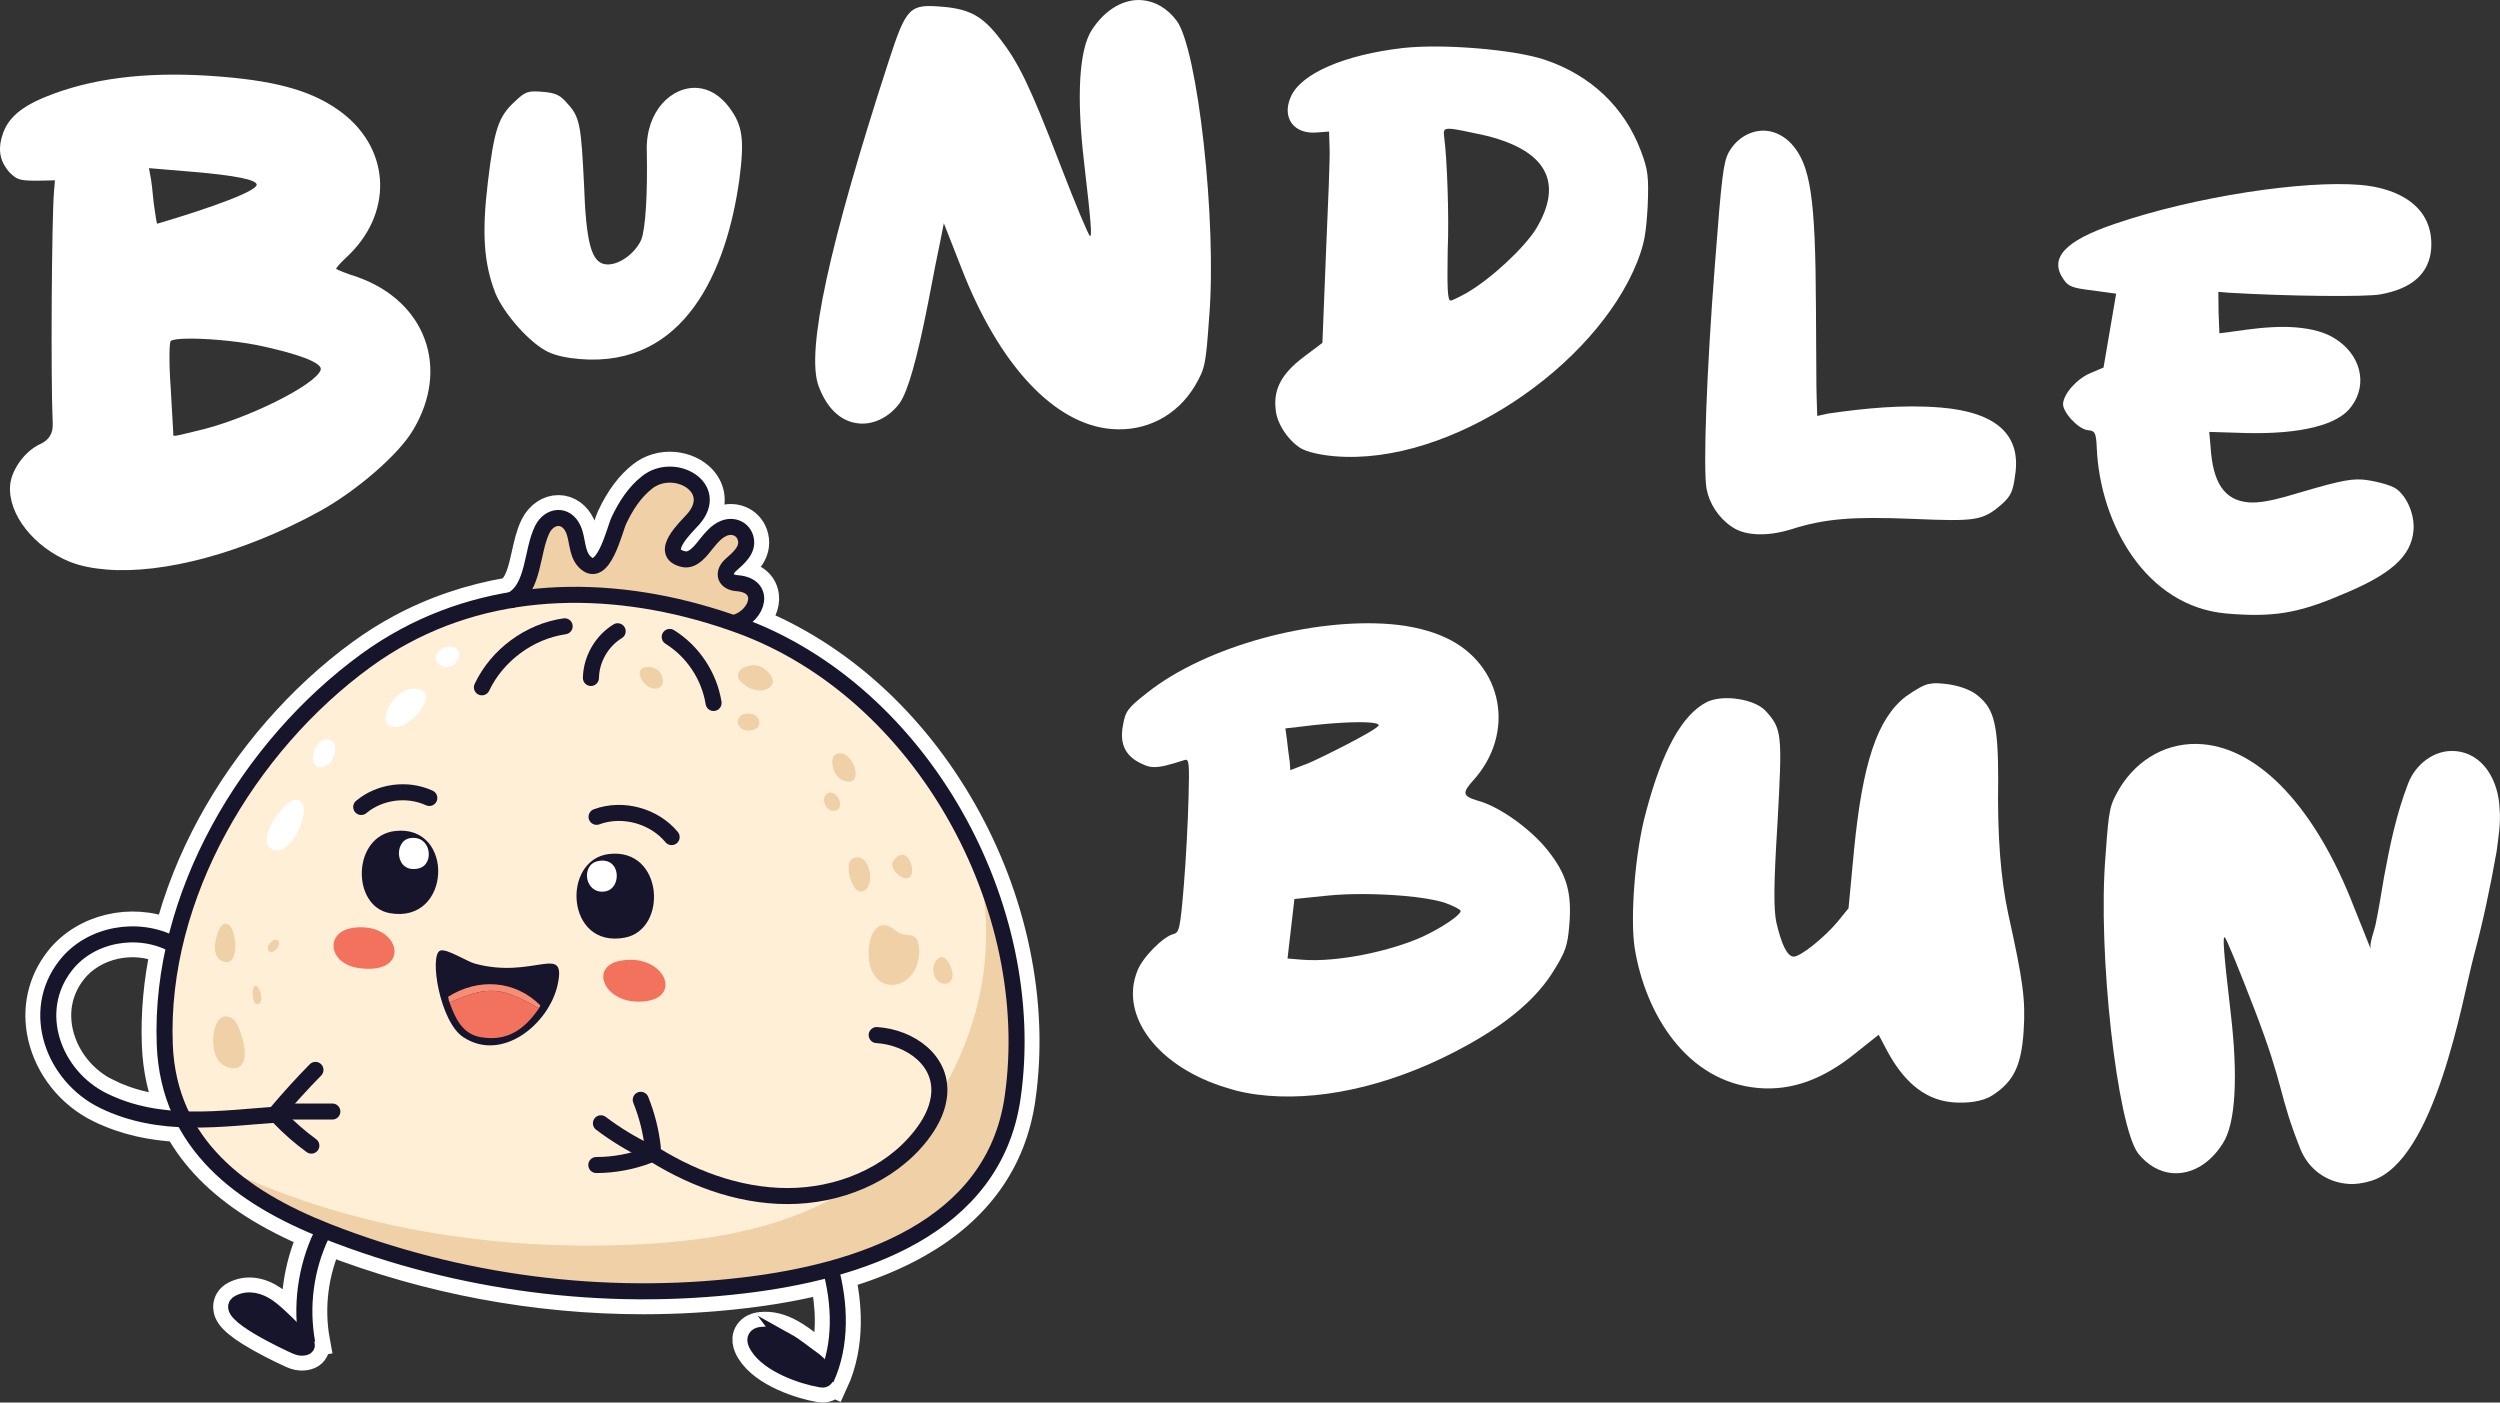 <svg xmlns="http://www.w3.org/2000/svg" id="Layer_2" viewBox="0 0 1678.46 941.63"><rect x="0" y="0" width="1678.46" height="941.63" fill="#333333" stroke="none"/><defs><style>      .cls-1 {        stroke-linecap: round;        stroke-linejoin: round;      }      .cls-1, .cls-2 {        fill: none;      }      .cls-1, .cls-2, .cls-3 {        stroke: #17152b;        stroke-width: 10.77px;      }      .cls-4 {        fill: #ffefd7;      }      .cls-5 {        fill: #f68e76;      }      .cls-2, .cls-6, .cls-3 {        stroke-miterlimit: 10;      }      .cls-7, .cls-3 {        fill: #17152b;      }      .cls-8, .cls-6 {        fill: #fff;      }      .cls-6 {        stroke: #fff;        stroke-width: 20px;      }      .cls-9 {        fill: #efd0a7;      }      .cls-10 {        fill: #f3725e;      }    </style></defs><g id="Layer_2-2" data-name="Layer_2"><g><g><g><path class="cls-8" d="M753.87,487.31c1.69-9.83,3.16-11.88,16.15-22.07,39.94-31.79,111.75-50.51,163.85-46.17,14.21,1.19,26.95,4.42,36.96,9.15,38.39,17.95,47.11,64.2,18,96.03-7.18,8.07-6.93,10.26,3.23,13.28,14.43,3.81,35.7,19.02,47.08,33.41,12.95,16.26,16.25,28.67,14.46,50.2-1.11,13.35-2.34,17.58-10.34,30.36-11.05,18.16-29.75,34.37-57.49,49.84-45.93,25.65-94.2,37.67-134.67,34.29-9.9-.83-18.87-2.44-27.74-5.35-45.68-13.78-71.87-48.06-59.81-78.27,3.37-9.26,17.55-23.25,24.19-24.86,3.98-.97,4.63-3.52,7.07-32.8,1.47-17.65,2.8-43.99,3.16-58.71.61-22.93.47-26.41-2.65-25.37-10.69,3.44-16.9,5.09-21.64,4.7-2.15-.18-4.27-.79-6.35-1.83-11.3-4.85-15.82-13.03-13.45-25.84ZM862.99,489.04l1.08,7.89c.5,4.38,1.26,10.94,1.83,14.46l.4,5.67,12.09-4.63c5.38-2.15,46.97-22.53,47.23-25.54.07-.86-2.05-1.47-5.92-1.79-9.04-.75-27.34.32-45.75,2.69l-10.95,1.25ZM942.07,601.43c-16.36-1.37-36.28-1.73-52.03,0l-20.99,2.15-4.63,39.94,9.47.79c24.11,2.01,59.89-5.84,81.06-15.35,12.63-5.88,25.48-14.35,25.73-17.37.07-.86-4.92-3.45-11.23-5.71-5.92-1.79-15.75-3.48-27.38-4.45Z"></path><path class="cls-8" d="M1310.85,740.05c-20.67-1.72-34.16-16.73-43.56-33.99l-5.99-11.34-15.79,12.56c-21.39,17.29-42.42,25.08-64.81,23.21-48.23-4.02-76.07-49.71-83.21-94.09-3.08-20.2.19-64.59,7.62-91.29,10.77-40.73,24.08-65.2,40.84-73.77,4.52-2.22,11.09-2.98,17.55-2.44,8.61.72,17.48,3.63,21.85,8.33,11.12,12.2,11.3,15.25,8.07,74.82-2.66,42.27-2.66,57.88-.83,67.14,3.51,15.04,7.21,22.72,11.52,23.07,4.31.36,20.56-12.59,29.71-23.54l7.25-8.93,3.7-39.15c5.75-58.49,15.58-88.02,34.6-102.91,5.99-4.27,12.85-8.47,16.33-8.61,2.66-.65,5.67-.39,8.68-.14,9.04.75,18.77,3.73,24.01,8.51,10.55,8.68,13.1,19.74,13.16,55.3-.65,38.97,1.75,67.35,6.74,90.75,10.08,45.5,11.66,57.77,10.36,78.48-1.55,23.72-6.75,34.12-20.96,43.35-6.43,4.23-16.94,5.52-26.84,4.7Z"></path><path class="cls-8" d="M1592.29,792.69c-5.35,1.72-11.05,2.55-16.22,2.12-13.35-1.11-25.69-9.08-31.47-23-15.07-37.68-10.47-40.76-30.78-93.62-10.33-26.88-19.34-48.88-20.2-48.95-1.29-.11-1.04,7.28,4.01,50.63,5.09,42.92,3.33,74.42-5.14,87.59-9.01,14.42-21.71,21.17-34.2,20.13-8.18-.68-16.47-5.28-22.75-13.17-14.06-18.52-27.3-135.39-21.94-199.55,2.3-32.76,2.84-34.02,9.44-45.61,12.06-19.81,32.55-31.54,55.8-29.6,38.32,3.2,75.78,42.74,101.47,109.06l11.48,28.71c-1.47-3.16,2.37-12.81,3.12-16.65,2.19-10.66,3.95-21.35,5.71-32.04,3.95-21.35,8.29-42.23,16.05-62.4,5.02-13.46,17.98-23.22,31.76-22.07,19.38,1.62,29.06,20.64,29.74,38.47.93,9.62-.72,19.02-1.98,28.89-4.13,23.5-9.15,47.37-15.44,70.69-7.61,28.85-25.74,137.04-68.48,150.38Z"></path><path class="cls-8" d="M6.13,115.46c-6.71-7.93-7.79-15.83-3.84-26.77,4.41-11.34,14.57-18.73,33.8-25.8,30.86-11.3,67.61-15.17,113.25-11.36,39.18,3.27,62.44,10.41,80.77,24.52,32.58,25.27,33.76,68.29,1.86,97.28-3.77,3.59-6.64,6.82-6.24,7.28.83.5,7.1,3.19,14.71,5.56,45.46,16.37,61.68,61.08,36.99,102.38-9.62,16.54-38.11,41.05-62.66,54.61-51.35,28.24-105.43,42.37-143.32,39.21-9.04-.75-17.15-2.3-24.29-5.06-24.33-9.83-41.98-32.12-40.36-51.5.86-10.33,9.69-22.61,19.63-27.41q9.44-3.98,8.97-13.99c-1.4-30.03-.67-137.51.84-155.59l.65-7.75-12.6.25c-11.27-.07-12.95-.65-18.16-5.85ZM100,112.89l.9,4.84c.65,2.66,1.65,11.41,2.33,18.84,1.11,7.46,1.9,13.6,2.33,13.64,11.55-3.37,65.38-19.69,66.78-26.08.29-3.44-14.21-6.39-44.35-8.9l-27.99-2.34ZM172.47,231.67c-7.68-1.51-17.12-2.73-26.16-3.48-15.5-1.29-29.82-1.19-31.72.82-.93.79-1.22,14.64,0,31.22.82,16.11,1.83,30.07,1.76,30.93-.18,2.15-.61,2.12,15.32-1.76,32.69-7.25,80.63-31,83.65-41.15,1.26-4.66-15.14-10.8-42.84-16.58Z"></path><path class="cls-8" d="M632.36,4.49c18.52,1.54,27.24,6.17,38.97,21.46,12.52,16.22,19.95,31.15,40.25,84.01,10.33,26.88,19.37,48.44,20.23,48.52,1.29.11,1.01-6.85-4.05-50.2-5.06-43.35-3.29-74.85,5.18-88.02,8.97-13.99,21.71-21.17,33.77-20.16,8.61.72,16.9,5.31,23.14,13.64,14.1,18.09,27.33,134.96,21.94,199.55-2.26,32.33-2.84,34.02-9.44,45.61-12.09,20.24-32.94,31.07-56.2,29.13-37.89-3.16-75.39-42.28-101.04-109.02l-11.44-29.14-2.26,11.52c-1.4,6.39-5.13,25.15-8.26,41.8-7.54,38.39-13.64,59.57-19.06,67.35-6.85,9.4-17.26,14.6-27.17,13.78-14.21-1.19-22.78-12.74-27.38-25.26-8.47-23.25,7.04-94.8,47.28-218.49,11.67-35.88,14-37.86,35.53-36.06Z"></path><path class="cls-8" d="M1099.21,175.84c-27.96,70.08-125.46,136.96-202.97,130.49-9.9-.83-18.41-2.84-22.96-5.38-8.65-5.49-16.36-16.97-16.86-26.56-1.47-13.56,4.59-23.9,18.48-34.45l12.95-9.76,2.37-59.64c1.4-32.4,2.77-64.37,2.45-70.91l-.36-11.3-8.29.61c-15.29,1.33-23.47-9.76-17.55-23.58,6.53-15.93,36.21-28.63,75.61-33.15,13.56-1.47,32.19-1.22,49.84.26,18.09,1.51,35.2,4.24,45.32,7.68,30.79,10.37,53.28,31.76,64.3,60.86,4.99,12.99,5.45,17.8,4.7,37.25-1.08,18.12-2.08,24.97-7.04,37.57ZM994.48,90.35c-10.23-2.15-16.61-3.55-20.06-3.84-5.6-.47-5.31,1.29-4.81,5.67,1.9,13.6,3.37,53.18,2.36,75.64-.36,25.12-.22,33.8,1.94,33.98.86.07,5.38-2.15,10.84-5.17,16.4-9.47,38.51-30.17,46.51-42.95,19.13-31.79,6.64-53.65-36.78-63.34Z"></path><path class="cls-8" d="M1495.4,196.45l-6.03-.5.14,13.89c.25,7.39.61,13.49.57,13.92.43.04,8.32-1.04,17.98-2.4,11.84-1.61,23.61-2.37,33.51-1.54,10.76.9,19.66,3.37,25.83,7.36,17.33,10.55,22.61,30.5,11.37,45.61-8.86,12.7-34.52,18.8-70.87,17.94l-24.65-.76.9,10.05c1.47,23.97,9.15,35.88,25.51,37.25,6.46.54,14.39-.97,24.15-3.62,33.34-9.79,43.1-12.45,52.57-11.66,6.03.5,18.37,3.27,22.46,6.21,7.36,5.38,12.41,17.51,11.55,27.85-1.47,17.65-15.5,29.93-49.16,43.59-28.78,12.34-45.9,14.82-76.04,12.3-54.69-4.56-85.15-60.44-87.44-110.92-.43-10.44-1.18-11.81-5.92-12.2-6.46-.54-17.19-12.27-16.72-17.87.57-6.89,9.66-16.97,18.63-20.56l8.54-3.62,8.47-49.59-15.86-2.19c-13.31-1.54-16.26-2.66-19.34-7.25-10.08-14.28.43-25.98,34.34-37.46,54.01-18.47,126.89-29.3,164.78-26.14,24.98,2.08,49.55,14.11,47.58,42.99-1.37,16.36-12.63,26.7-34.2,30.53-9.69,1.79-62.98,1.25-102.66-1.19Z"></path><path class="cls-8" d="M468.55,59.07c7.32.61,14.78,4.7,21.03,13.03,8.97,12.02,10.37,21.24,6.78,48.69-8.55,60.86-36.54,126.16-107.16,120.27-8.18-.68-15.86-2.19-21.28-4.81-12.09-5.78-29.53-25.44-35.31-39.37-7.86-20.17-9.18-40.66-5.02-75,4.24-35.2,7.11-43.63,17.91-53.57,7.07-6.78,8.86-7.5,18.77-6.67,9.04.75,11.95,2.3,16.69,7.9,8.36,8.94,9.18,14.64,11.12,53.83,1.4,40.44,5.09,53.32,14.99,54.15,8.18.68,19.23-7.07,23.51-16.68,2.8-7.57,4.27-30.43,3.67-59.53-.82-26.52,16.65-43.7,34.31-42.23Z"></path><path class="cls-8" d="M1302.91,273.6c37.46,3.13,54.4,18.41,49.95,45.79-1.29,10.3-2.87,13.64-8.51,18.8-13.1,11.48-17.48,11.98-59.82,10.19-41.05-1.69-59.39-.19-82.1,7.03-8.9,2.73-17.22,3.77-24.54,3.16-6.46-.54-11.52-2.26-15.61-5.2-8.61-5.92-14.75-15.54-16.54-25.23-2.33-13.64,0-78.05,5.58-149.99,4.6-60.32,5.78-69.33,9.37-75.96,5.6-9.94,15.57-15.18,25.05-14.39,6.03.5,12.27,3.63,17.04,8.79,12.7,14.07,16.11,35.6,16.42,109.77.28,27.77.14,55.51.5,61.61l.36,11.3,7.07-1.58c24.58-3.59,50.81-6.17,75.79-4.08Z"></path></g><path class="cls-6" d="M681.48,638.47c-6.88-32.79-18.91-64.43-35.78-94.05-33.8-59.35-83.47-104.17-140.41-126.95,5.35-4.77,8.46-11.31,7.69-17.5-.99-7.9-7.6-13.06-17.7-13.8-1.51-.11-2.31-.48-2.61-.69.1-.37.51-1.19,1.69-2.25l.89-.8c5.2-4.61,13.06-11.58,10.75-21.76-1.06-4.66-3.89-8.39-7.97-10.52-4.25-2.21-9.41-2.36-14.14-.42-6.17,2.53-10.3,7.62-13.62,11.71-.34.42-.69.87-1.06,1.33-2.37,2.99-6.34,7.99-9.1,7.37-2.3-.51-2.92-1.15-2.95-1.15,0,0,0,0,0,0-.26-1.13.72-4.51,10.12-14.47.87-.93,1.63-1.72,2.18-2.35,10.71-12.2,7.74-23.68,1.4-30.36-4.5-4.74-11.23-7.81-18.46-8.43-7.78-.67-15.33,1.55-21.27,6.23-8.11,6.41-14.63,15.17-20.5,27.58-.68,1.43-1.38,3.54-2.35,6.45-1.45,4.35-3.26,9.77-5.48,14.3-2.73,5.58-4.56,6.57-4.87,6.71-.17-.06-.78-.34-1.78-1.44-2.09-2.3-2.83-6.14-3.6-10.2-.65-3.41-1.33-6.93-2.88-10.25-2.99-6.41-8.43-10.29-14.55-10.37-6.41-.11-12.52,4.02-15.87,10.71-2.82,5.65-4.35,12.53-5.82,19.18-2.42,10.9-4.72,21.19-11.85,25.42-25.8,4.39-50.26,12.68-72.77,24.84-9.07,4.9-17.94,10.5-26.35,16.63-40.18,29.3-75.72,70.09-100.07,114.86-12.92,23.75-22.58,48.22-28.84,72.73-25.43-10.56-56.78-3.25-73.48,17.84-11.54,14.59-15.6,32.73-11.44,51.09,4.68,20.64,19.04,38.62,38.4,48.11,17.36,8.5,35.14,11.95,52.98,12.92,5.43,9.94,12.34,19.2,20.7,27.74,16.88,17.22,39.65,31.73,69.41,44.23-8.35,18.34-12.11,38.72-10.95,58.82-.42-.41-.84-.82-1.25-1.23-4.03-3.96-8.19-8.06-12.8-11.69-.75-.59-1.53-1.16-2.3-1.68h0c-8.5-5.77-17.34-6.8-24.87-2.91-3.16,1.63-4.92,4.41-4.83,7.61.13,4.21,2.81,9.55,21.43,20.06,10.68,6.03,21.25,10.75,21.35,10.8,1.56.69,3.69,1.63,6.25,1.7.16,0,.32,0,.48,0,5.33,0,7.45-2.44,8.29-4.51.69-1.7.6-3.35.07-4.9l.58-.11c-4.2-22.81-1.15-46.88,8.55-67.95,67.63,26.24,139.72,39.66,211.8,39.66,22.78,0,45.57-1.34,68.2-4.04,19.28-2.3,37.18-5.56,53.65-9.77,4.42,19.23,4.39,38.09-.04,53.94-2.16-2.18-4.05-3.59-4.1-3.62-1.97-1.36-3.99-2.89-6.13-4.51-4.06-3.08-8.25-6.26-12.86-8.82-6.88-3.82-13.31-5.36-19.63-4.71-1.73.18-4.27.62-6.38,2.42-5.02,4.28-2.43,10.32-.44,13.54,9.21,14.88,34.21,22.64,46.14,24.66.41.07,1.11.19,1.96.19,1.18,0,2.66-.23,4.11-1.12,1.13-.7,2.03-1.64,2.65-2.73l.48.22c11.98-26.01,8.85-54.34,4.67-72.28,19.6-5.7,36.96-12.84,51.95-21.37,39.84-22.68,63.07-55.22,69.04-96.71,4.62-32.05,3.37-65.42-3.71-99.16ZM71.77,734.12c-16.47-8.06-28.67-23.32-32.64-40.81-3.43-15.12-.1-30.05,9.38-42.03,14.14-17.87,41.13-23.69,62.52-13.87-4.63,21.55-6.6,43.07-5.79,64.1.6,15.77,3.77,30.49,9.44,44.08-14.6-1.3-28.88-4.6-42.91-11.47Z"></path></g><g><path class="cls-9" d="M343.35,402.88c15.33-7.89,13.53-33.02,20.71-47.39,4.79-9.59,15.88-10.84,20.72-.47,3.15,6.74,2.17,16.07,7.38,21.8,12.59,13.84,20.38-21.11,23.33-27.33,4.62-9.76,10.39-18.88,18.97-25.65,18.18-14.35,49.68,3.42,30.94,24.78-4.57,5.21-23.94,22.88-6.48,26.78,6.67,1.49,11.97-6.18,15.52-10.56,3.25-4,6.71-8.16,11.48-10.12,6.45-2.65,13.28.37,14.81,7.14,1.71,7.53-5.05,12.93-9.99,17.35-6.01,5.37-4.1,11.73,4.12,12.33,19.73,1.45,14.53,21.27-.93,26.42"></path><path class="cls-4" d="M271.36,427.27c-8.8,4.76-17.39,10.16-25.74,16.25-78.88,57.53-138.81,158.09-135,257.79,2.56,66.99,51.56,102.86,109.11,125.48,88.38,34.74,185.44,47.44,279.76,36.19,76.21-9.09,167.64-37.71,180.37-126.11,18.45-128.1-60.91-272.32-183.33-316.99-74.68-27.25-156.24-29.85-225.16,7.39Z"></path><path class="cls-9" d="M587.99,845.74c3.08-1.24,6.15-2.54,9.16-3.99,13.46-6.47,27.17-16.83,38.54-26.5,17.52-14.9,28.76-33.3,39.65-52.58,6.06-19.4,8.26-40.34,7.1-60.59-2.46-43.05-13.81-90.99-29.19-131.28,28.49,85.84-14.27,189.02-92.15,232.63-40.87,22.88-88.66,30.05-135.45,32.16-48.05,2.17-96.39-.67-143.73-9.32-23.61-4.32-46.96-10.09-69.82-17.41-11.43-3.66-22.73-7.7-33.88-12.15-8.08-3.22-20.16-10.07-29.26-7.71,5.76,4.35,11.5,8.75,17.29,13.05,6.55,4.03,13.1,8.06,19.75,11.92,15.98,9.27,32.66,15.33,49.63,22.4,2.77,1.15,5.53,2.28,8.3,3.4,100.51,29.32,208.1,34.39,310.83,14.09,11.12-2.2,22.32-4.77,33.22-8.12Z"></path><path class="cls-2" d="M271.36,427.27c-8.8,4.76-17.39,10.16-25.74,16.25-78.88,57.53-138.81,158.09-135,257.79,2.56,66.99,51.56,102.86,109.11,125.48,88.38,34.74,185.44,47.44,279.76,36.19,76.21-9.09,167.64-37.71,180.37-126.11,18.45-128.1-60.91-272.32-183.33-316.99-74.68-27.25-156.24-29.85-225.16,7.39Z"></path><path class="cls-2" d="M115.93,633.82c-23.42-12.31-55.05-6.85-71.65,14.12-24.66,31.16-8.26,74.68,25.11,91.02,38.27,18.74,78.59,11.99,119.08,9.15"></path><path class="cls-7" d="M181.66,743.44c-1.92,2.28-1.62,5.67.65,7.59,2.28,1.92,5.67,1.62,7.59-.65,8.21-9.76,16.8-19.2,25.74-28.29,2.09-2.12,2.06-5.53-.06-7.62-2.12-2.09-5.53-2.06-7.62.06-9.1,9.25-17.95,18.98-26.31,28.91"></path><path class="cls-7" d="M188.48,740.88c-2.97,0-5.39,2.41-5.39,5.39s2.41,5.39,5.39,5.39h34.66c2.97,0,5.39-2.41,5.39-5.39s-2.41-5.39-5.39-5.39h-34.66"></path><path class="cls-7" d="M205.86,773.5c2.4,1.76,5.77,1.23,7.53-1.17,1.76-2.4,1.23-5.77-1.17-7.53-7.42-5.42-14.36-11.49-20.73-18.11-2.06-2.14-5.47-2.21-7.62-.15-2.14,2.06-2.21,5.47-.15,7.62,6.79,7.06,14.24,13.56,22.14,19.34"></path><path class="cls-1" d="M588.59,694.93c22.2,1.39,45.24,17.08,41.74,41.84-1.37,9.69-6.36,18.54-12.44,26.2-20.98,26.4-55.47,40.09-89.19,40.05-33.72-.04-66.56-12.69-94.72-31.24"></path><path class="cls-7" d="M433.12,778.48c2.68,1.28,5.9.15,7.18-2.54,1.28-2.68.15-5.9-2.54-7.18-10.96-5.23-21.38-11.57-31.07-18.9-2.37-1.79-5.75-1.32-7.54,1.05-1.79,2.37-1.32,5.75,1.05,7.55,10.25,7.75,21.33,14.48,32.92,20.02"></path><path class="cls-7" d="M435.18,736.37c-1.12-2.76-4.25-4.09-7.01-2.97-2.76,1.12-4.09,4.25-2.98,7.01,3.97,9.81,6.58,20.17,7.74,30.68.33,2.96,2.99,5.09,5.95,4.76,2.96-.33,5.09-2.99,4.76-5.95-1.27-11.52-4.12-22.8-8.46-33.54"></path><path class="cls-7" d="M400.34,776.79c-2.98,0-5.38,2.42-5.38,5.4,0,2.97,2.42,5.38,5.4,5.38,12.58-.03,25.15-2.36,36.91-6.84,2.78-1.06,4.17-4.17,3.11-6.95-1.06-2.78-4.17-4.17-6.95-3.11-10.61,4.04-21.74,6.11-33.1,6.13"></path><path class="cls-2" d="M215.83,829.13c-10.65,22.38-14.04,48.13-9.56,72.5"></path><path class="cls-2" d="M557.22,850.27c7,24.62,7.9,52.69-2.59,75.48"></path><path class="cls-3" d="M179.8,877.37c-5.8-3.93-12.79-5.98-19.38-2.58-11.72,6.06,34.08,27.18,37.65,28.76,1.35.59,2.74,1.2,4.22,1.24,7.65.2,1.59-5.45-1.18-7.99-6.46-5.91-12.42-12.54-19.32-17.97-.65-.51-1.31-1-1.99-1.46Z"></path><path class="cls-3" d="M528.04,900.25c-5.12-2.84-10.57-4.67-16.47-4.07-1.22.12-2.5.37-3.44,1.16-2.08,1.78-.46,4.8.65,6.6,7.43,12.01,29.05,19.91,42.46,22.18.78.13,1.65.22,2.32-.2,4.23-2.63-5.13-11.34-6.98-12.62-5.84-4.02-11.92-9.39-18.55-13.06Z"></path><path class="cls-10" d="M416.54,645.02c28.48-5.22,42.06,23.56,17.43,27.11-27.25,3.92-39.75-23.01-17.43-27.11Z"></path><path class="cls-10" d="M238.41,622.75c31.13-3.22,38.54,32.69,1.94,27.11-20.1-3.07-22.92-24.94-1.94-27.11Z"></path><path class="cls-7" d="M408.79,573.38c36.68-4.41,39.87,50.68,10.65,56.15-39.64,7.42-42.55-52.31-10.65-56.15Z"></path><path class="cls-8" d="M401.05,578.22c16.07-3.77,16.84,18.82,4.84,20.33-13.38,1.69-15.96-17.72-4.84-20.33Z"></path><path class="cls-7" d="M265.52,557.89c40.02-4.27,37.67,62.66-3.87,55.18-25.92-4.67-25.28-52.07,3.87-55.18Z"></path><path class="cls-8" d="M275.2,562.73c14.31-2.43,16.94,17.72,5.81,20.33-15.76,3.69-16.97-18.44-5.81-20.33Z"></path><path class="cls-7" d="M295.53,638.24c4.19-1.65,17.92,7.26,23.23,8.71,39.43,10.77,61.72-14.26,55.66,14.04-5.62,26.23-37.17,52.6-63.41,35.33-15.85-10.43-22.92-55.16-15.49-58.08Z"></path><path class="cls-10" d="M361.84,676.97c-9.54,13.94-21.05,22.52-39.21,19.36-12.36-2.15-17.09-13.03-20.81-23.23,26.72-11.87,35.19-10.17,60.02,3.87Z"></path><path class="cls-7" d="M362.81,675.03c-17.02-17.11-41.91-18.55-61.96-5.81-10.83-39.2-1.06-24.56,15-20.33,44.79,11.81,71.65-13.81,46.95,26.14Z"></path><path class="cls-5" d="M362.81,675.03c-.3.49-.66,1.48-.97,1.94-24.83-14.04-33.3-15.74-60.02-3.87-.68-1.86-.59-2.49-.97-3.87,20.04-12.74,44.93-11.3,61.96,5.81Z"></path><path class="cls-1" d="M450.93,562.01c-11.81-14.32-33-20.04-50.41-13.61"></path><path class="cls-1" d="M288.23,535.75c-14.72-6.83-33.28-4.37-45.72,6.04"></path><path class="cls-9" d="M153.21,682.61c.39.09.78.21,1.19.37.87.34,1.67.85,2.36,1.47,2.88,2.61,4.07,6.92,5.27,10.48,1.45,4.3,2.5,8.81,2.26,13.38-.1,1.83-.42,3.69-1.28,5.31-3.46,6.49-13.03,3.18-16.36-1.56-3.19-4.54-3.8-10.69-3.42-16.07.38-5.24,2.69-15.06,9.97-13.39Z"></path><path class="cls-9" d="M150.2,620.39c1.19-.58,2.57-.35,4.13,1.21,1.01,1.01,1.58,2.37,2.04,3.72,1.75,5.15,2.7,13.81-.44,18.61-2.06,3.14-6.15,2.25-8.65.06-3.21-2.82-3.31-7.72-2.68-11.64.43-2.65,2.3-10.37,5.6-11.96Z"></path><path class="cls-9" d="M170.68,662.29c.06-.07.12-.14.19-.2,1.93-1.74,3.97,3.92,4.25,4.97.56,2.07,1.02,5.97-1.65,6.91-1.77.62-2.7-.67-3.14-2.16-.74-2.54-.93-5.55-.26-8.14.13-.49.29-.99.6-1.37Z"></path><path class="cls-9" d="M183.31,631.42c1.39-.85,3.24-.93,3.86.9.27.79.15,1.67-.11,2.47-.71,2.12-3.28,5.06-5.81,4.17-1-.35-1.55-1.51-1.49-2.57.12-2.08,1.87-3.94,3.56-4.97Z"></path><path class="cls-9" d="M591.46,621.43c7.22-1.68,9.61,5.51,15.96,6.06,4.85.42,8.06.55,9.25,6.12,1.16,5.44.18,12.08-2.27,17.03s-6.6,8.73-11.75,10.1c-10.55,2.8-17.73-5.66-19.07-15.18-.97-6.9-.42-17.34,5.06-22.5.8-.75,1.72-1.38,2.81-1.63Z"></path><path class="cls-9" d="M573.11,576.06c.77-.34,1.62-.51,2.5-.5,6.01.06,8.28,7.7,8.6,12.53.27,4.04-1.47,11.47-7.17,10.29-1.44-.3-2.56-1.42-3.39-2.63-2.72-3.94-4.81-11.43-3.55-16.2.43-1.63,1.56-2.84,3.01-3.48Z"></path><path class="cls-9" d="M561.45,506.23c11.66-4.6,20.4,24.67,3.87,17.43-6.17-2.7-8.99-15.41-3.87-17.43Z"></path><path class="cls-9" d="M632.13,642.62c1.21-.01,2.53.65,3.86,2.32,2.79,3.49,5.97,11.86.89,14.85-1.83,1.08-4.22.8-6.01-.25-2.62-1.54-3.97-4.76-4.26-7.67-.39-3.83,2.15-9.21,5.53-9.25Z"></path><path class="cls-9" d="M605,573.96c5.24-.81,7.93,7.7,7.38,11.61-.23,1.65-.85,3.2-2.52,3.87-3.42,1.38-8.13-2.84-9.72-5.52-.66-1.11-1.19-2.37-1.09-3.66.19-2.74,3.26-5.88,5.95-6.3Z"></path><path class="cls-9" d="M556.53,532.15c4.32-1.19,9.39,6.28,6.84,10.33-.88,1.39-2.62,2.11-4.26,1.98-4.62-.36-7.75-7.42-4.6-10.98.63-.71,1.32-1.14,2.03-1.33Z"></path><path class="cls-8" d="M198.36,536.86c14.01.01-1.14,37.86-14.52,33.74-14.27-4.4,6.88-33.75,14.52-33.74Z"></path><path class="cls-8" d="M276.35,462.46c1.22-.13,2.49-.11,3.8.08,10.26,1.53,4.52,11.96.34,16.59-4.04,4.48-10.29,9.76-16.8,8.84-8.05-1.15-4.45-10.54-1.7-14.97,3.3-5.32,8.22-9.87,14.36-10.54Z"></path><path class="cls-8" d="M217.62,496.56c13.4-2.31,7.05,22.02-4.45,18.08-6.7-2.29-1.21-17.11,4.45-18.08Z"></path><path class="cls-8" d="M304.4,434.38c6.33,1.79,4.08,10.01-.43,12.5-5.12,2.82-13.77-.96-10.79-7.64,1.64-3.68,7.28-5.97,11.22-4.86Z"></path><path class="cls-9" d="M508.19,446.79c2.34.42,4.47,1.6,6.59,3.53,2.93,2.67,6.07,7.3,2.42,10.76-2.51,2.38-6.69,2.88-9.95,2.19-3.88-.82-7.9-3.25-10.46-6.28-.37-.43-.73-.87-.99-1.38-.54-1.09-.51-2.4-.11-3.54.98-2.86,3.69-4.05,6.38-4.82,2.23-.64,4.24-.79,6.12-.45Z"></path><path class="cls-9" d="M437.46,448.06c1.88.38,3.65,1.18,4.74,2.26,2.32,2.3,4.03,7.16,1.92,10.09-.86,1.19-2.32,1.85-3.79,1.94-4.78.31-9.32-4.16-10.58-8.51-1.53-5.3,3.37-6.66,7.7-5.79Z"></path><path class="cls-9" d="M499.61,479.45c9.98-2.6,14.1,8.57,5.81,10.65-10.48,2.63-13.4-8.67-5.81-10.65Z"></path><path class="cls-7" d="M379.87,425.81c2.95-.42,4.99-3.15,4.57-6.09s-3.15-4.99-6.09-4.57c-25.49,3.63-48.68,20.73-59.68,44.01-1.27,2.69-.12,5.9,2.57,7.17,2.69,1.27,5.9.12,7.17-2.57,9.43-19.94,29.63-34.84,51.46-37.95"></path><path class="cls-7" d="M417.5,428.42c2.54-1.55,3.35-4.86,1.8-7.4-1.55-2.54-4.86-3.35-7.4-1.8-12.29,7.48-20.31,21.5-20.55,35.88-.05,2.97,2.32,5.42,5.3,5.47,2.97.05,5.42-2.32,5.47-5.3.17-10.73,6.21-21.27,15.38-26.85"></path><path class="cls-7" d="M452.48,423.05c-2.53-1.57-5.85-.79-7.42,1.73s-.79,5.85,1.73,7.42c14.24,8.85,24.34,24.06,26.97,40.62.47,2.94,3.23,4.94,6.17,4.47,2.94-.47,4.94-3.23,4.47-6.17-3.12-19.62-15.05-37.59-31.92-48.08"></path><path class="cls-1" d="M343.35,402.88c15.33-7.89,13.53-33.02,20.71-47.39,4.79-9.59,15.88-10.84,20.72-.47,3.15,6.74,2.17,16.07,7.38,21.8,12.59,13.84,20.38-21.11,23.33-27.33,4.62-9.76,10.39-18.88,18.97-25.65,18.18-14.35,49.68,3.42,30.94,24.78-4.57,5.21-23.94,22.88-6.48,26.78,6.67,1.49,11.97-6.18,15.52-10.56,3.25-4,6.71-8.16,11.48-10.12,6.45-2.65,13.28.37,14.81,7.14,1.71,7.53-5.05,12.93-9.99,17.35-6.01,5.37-4.1,11.73,4.12,12.33,19.73,1.45,14.53,21.27-.93,26.42"></path></g></g></g></svg>